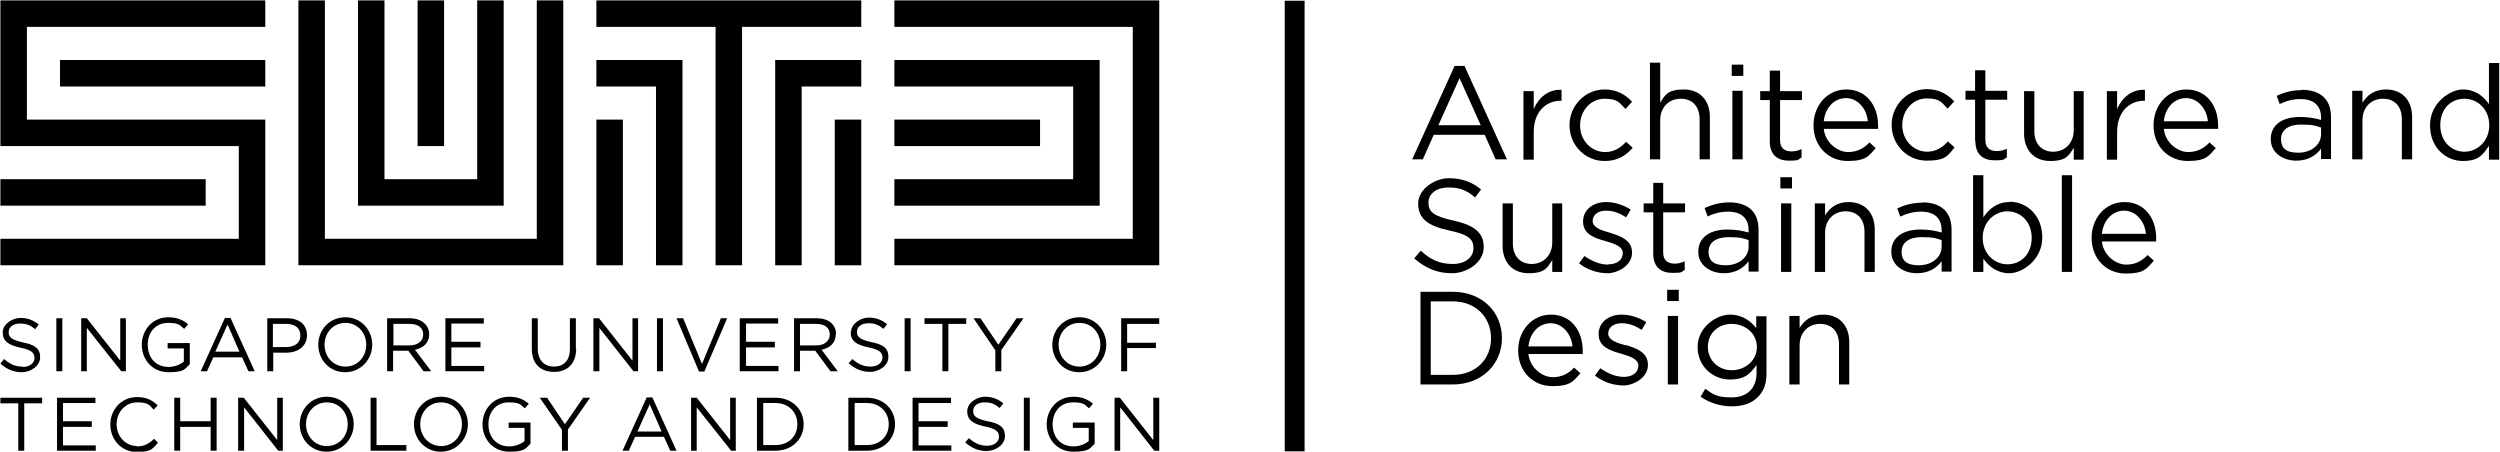 <svg width="3069" height="555" viewBox="0 0 3069 555" fill="none" xmlns="http://www.w3.org/2000/svg">
<g clip-path="url(#clip0_1266_4382)">
<path d="M76.504 390.695H69.188V455.728H76.504V390.695Z" fill="black"/>
<path d="M424.025 389.477C404.108 389.477 390.695 405.328 390.695 423.212C390.695 441.097 404.108 456.948 423.618 456.948C443.128 456.948 456.948 441.097 456.948 423.212C456.948 405.328 443.535 389.477 424.025 389.477ZM424.025 450.039C408.986 450.039 398.418 437.845 398.418 423.212C398.418 408.58 408.986 396.386 424.025 396.386C439.064 396.386 449.631 408.58 449.631 423.212C449.631 437.845 439.064 450.039 424.025 450.039Z" fill="black"/>
<path d="M27.326 450.038C18.384 450.038 11.881 446.786 4.971 440.69L0.5 446.38C8.223 453.29 16.758 456.948 26.92 456.948C37.081 456.948 49.275 449.632 49.275 438.657C49.275 427.683 42.772 423.212 28.139 420.367C13.913 417.115 10.661 413.864 10.661 407.767C10.661 401.67 15.945 397.199 24.481 397.199C33.017 397.199 37.081 399.231 43.178 404.109L47.649 398.418C41.146 393.134 34.236 390.289 24.887 390.289C15.539 390.289 3.345 397.605 3.345 408.173C3.345 418.741 10.255 423.618 25.294 426.87C39.113 429.715 42.365 433.373 42.365 439.47C42.365 445.567 36.675 450.445 27.733 450.445L27.326 450.038Z" fill="black"/>
<path d="M106.582 390.695H99.672V455.728H106.582V402.483L148.853 455.728H154.543V390.695H147.634V442.722L106.582 390.695Z" fill="black"/>
<path d="M541.493 487.031C521.577 487.031 508.164 502.883 508.164 520.767C508.164 538.651 521.577 554.503 541.087 554.503C560.597 554.503 574.416 538.651 574.416 520.767C574.416 502.883 561.003 487.031 541.493 487.031ZM541.493 547.593C526.455 547.593 515.887 535.4 515.887 520.767C515.887 506.135 526.455 493.941 541.493 493.941C556.532 493.941 567.1 506.135 567.1 520.767C567.1 535.4 556.532 547.593 541.493 547.593Z" fill="black"/>
<path d="M0.5 495.16H22.449V553.283H29.765V495.16H51.714V488.25H0.5V495.16Z" fill="black"/>
<path d="M77.324 524.018H112.686V517.108H77.324V494.753H117.157V488.25H70.008V553.283H117.563V546.78H77.324V524.018Z" fill="black"/>
<path d="M529.301 455.728L509.384 429.309C519.546 427.276 526.862 421.18 526.862 410.205C526.862 399.231 517.514 390.695 503.288 390.695H475.242V455.728H482.558V430.528H501.255L519.952 455.728H528.894H529.301ZM482.965 424.025V397.605H502.881C513.449 397.605 519.546 402.483 519.546 410.612C519.546 418.741 512.636 424.025 502.881 424.025H482.965Z" fill="black"/>
<path d="M624 525.238H643.917V541.496C639.446 545.155 632.536 548 625.22 548C609.368 548 599.613 536.619 599.613 520.767C599.613 504.915 609.774 493.941 624.407 493.941C639.039 493.941 639.039 497.193 644.323 501.257L649.201 495.567C642.697 490.283 635.788 487.031 624.813 487.031C605.303 487.031 592.297 502.883 592.297 520.767C592.297 538.651 604.897 554.503 625.22 554.503C645.543 554.503 645.136 550.032 651.233 544.748V518.735H624.407V525.238H624Z" fill="black"/>
<path d="M462.238 488.25H454.922V553.283H498.819V546.373H462.238V488.25Z" fill="black"/>
<path d="M168.368 547.593C154.142 547.593 143.168 535.806 143.168 520.767C143.168 505.728 154.142 493.941 168.368 493.941C182.594 493.941 183.407 497.599 188.691 502.883L193.569 497.599C187.065 491.502 180.156 487.438 168.368 487.438C149.265 487.438 135.445 502.476 135.445 521.173C135.445 539.87 149.265 554.909 167.962 554.909C186.659 554.909 187.065 550.438 193.975 543.528L189.098 538.651C183.001 544.748 176.904 547.999 167.962 547.999L168.368 547.593Z" fill="black"/>
<path d="M376.876 411.425C376.876 398.418 367.121 390.695 352.489 390.695H328.102V455.728H335.418V432.967H351.27C365.089 432.967 376.876 425.651 376.876 411.425ZM351.27 426.057H335.011V397.605H351.27C361.837 397.605 368.747 402.483 368.747 411.831C368.747 421.18 361.837 426.057 350.863 426.057H351.27Z" fill="black"/>
<path d="M232.584 421.18H205.758V427.683H225.675V443.942C221.204 447.6 214.294 450.445 206.978 450.445C191.126 450.445 181.371 439.064 181.371 423.212C181.371 407.361 191.532 396.386 206.165 396.386C220.797 396.386 220.797 399.638 226.081 403.703L230.959 398.012C224.455 392.728 217.546 389.477 206.571 389.477C187.061 389.477 174.055 405.328 174.055 423.212C174.055 441.097 186.655 456.948 206.978 456.948C227.3 456.948 226.894 452.477 232.991 447.193V421.18H232.584Z" fill="black"/>
<path d="M340.298 540.276L299.246 488.25H292.336V553.283H299.652V500.037L341.517 553.283H347.208V488.25H340.298V540.276Z" fill="black"/>
<path d="M258.601 517.108H221.207V488.25H213.891V553.283H221.207V524.018H258.601V553.283H265.917V488.25H258.601V517.108Z" fill="black"/>
<path d="M401.267 487.031C381.351 487.031 367.938 502.883 367.938 520.767C367.938 538.651 381.351 554.503 400.86 554.503C420.37 554.503 434.19 538.651 434.19 520.767C434.19 502.883 420.777 487.031 401.267 487.031ZM401.267 547.593C386.228 547.593 375.66 535.4 375.66 520.767C375.66 506.135 386.228 493.941 401.267 493.941C416.306 493.941 426.874 506.135 426.874 520.767C426.874 535.4 416.306 547.593 401.267 547.593Z" fill="black"/>
<path d="M1349.93 73.664H1097.93V106.181H1317.42V219.988H1097.93V252.505H1349.93V73.664Z" fill="black"/>
<path d="M1276.77 146.828H1097.93V179.345H1276.77V146.828Z" fill="black"/>
<path d="M1882.8 162.267C1882.8 137.067 1897.84 123.654 1916.13 123.654H1916.95V110.241C1901.09 109.428 1888.9 119.589 1882.8 133.815V111.867H1870.2V196.003H1882.8V162.674V162.267Z" fill="black"/>
<path d="M1974.25 324.852C1964.5 324.852 1954.34 320.787 1944.99 314.284L1938.48 323.226C1947.83 330.948 1961.25 335.419 1973.44 335.419C1985.63 335.419 2003.52 326.071 2003.52 310.219C2003.52 294.774 1989.7 289.896 1976.69 285.832C1965.31 282.58 1955.15 279.328 1955.15 271.199C1955.15 263.883 1961.65 258.599 1971.41 258.599C1981.16 258.599 1988.48 261.851 1996.2 266.728L2001.89 257.38C1993.36 251.689 1981.98 248.031 1971.81 248.031C1955.15 248.031 1943.36 257.786 1943.36 272.012C1943.36 287.864 1957.99 292.335 1971 295.993C1981.98 299.245 1992.14 302.496 1992.14 310.626C1992.14 319.161 1984.82 324.445 1974.66 324.445L1974.25 324.852Z" fill="black"/>
<path d="M1044.28 407.767C1044.28 418.741 1051.19 423.212 1066.23 426.464C1080.05 429.309 1083.3 432.967 1083.3 439.064C1083.3 445.161 1077.61 450.038 1068.67 450.038C1059.73 450.038 1053.22 446.787 1046.31 440.69L1041.84 445.974C1049.57 452.884 1058.1 456.542 1068.26 456.542C1078.42 456.542 1090.62 449.225 1090.62 438.251C1090.62 427.277 1084.12 422.806 1069.48 419.961C1055.26 416.709 1052.01 413.457 1052.01 407.36C1052.01 401.264 1057.29 396.793 1065.82 396.793C1074.36 396.793 1078.42 398.825 1084.52 403.702L1088.99 398.012C1082.49 392.728 1075.58 389.883 1066.23 389.883C1056.88 389.883 1044.69 397.199 1044.69 407.767H1044.28Z" fill="black"/>
<path d="M1057.29 146.828H1024.77V325.669H1057.29V146.828Z" fill="black"/>
<path d="M2140.09 79.352H2125.86V93.171H2140.09V79.352Z" fill="black"/>
<path d="M1057.29 73.664H951.609V325.667H984.126V106.181H1057.29V73.664Z" fill="black"/>
<path d="M246.406 455.729H254.129L261.852 438.657H297.213L304.936 455.729H312.659L282.987 390.289H276.078L246.406 455.729ZM293.962 431.748H264.29L279.329 398.418L293.962 431.748Z" fill="black"/>
<path d="M2139.27 111.461H2126.67V195.597H2139.27V111.461Z" fill="black"/>
<path d="M2095.78 265.915C2103.5 262.257 2111.22 259.818 2121.39 259.818C2137.24 259.818 2146.59 267.541 2146.59 282.58V285.425C2139.27 283.393 2131.55 281.767 2120.57 281.767C2099.44 281.767 2084.8 291.115 2084.8 308.999C2084.8 326.477 2100.66 335.419 2116.1 335.419C2131.55 335.419 2140.49 328.509 2146.59 320.787V333.387H2158.78V282.173C2158.78 271.606 2155.93 263.476 2150.24 257.786C2144.15 251.689 2134.8 248.438 2123.01 248.438C2111.22 248.438 2101.88 251.283 2092.53 255.347L2096.19 265.509L2095.78 265.915ZM2146.59 302.903C2146.59 316.316 2133.99 325.664 2118.54 325.664C2103.1 325.664 2097.4 319.567 2097.4 308.999C2097.4 298.025 2106.35 291.115 2121.79 291.115C2137.24 291.115 2140.49 292.741 2146.59 294.774V302.903Z" fill="black"/>
<path d="M1970.19 197.631C1986.04 197.631 1996.2 190.721 2004.33 181.372L1996.2 174.056C1989.7 181.372 1981.16 186.656 1970.59 186.656C1953.12 186.656 1939.7 172.024 1939.7 154.14C1939.7 135.849 1952.71 121.217 1969.78 121.217C1986.85 121.217 1988.48 126.907 1995.39 133.817L2003.52 124.875C1995.79 116.746 1985.63 109.836 1969.78 109.836C1945.39 109.836 1926.7 130.159 1926.7 153.733C1926.7 177.714 1945.39 197.631 1969.78 197.631H1970.19Z" fill="black"/>
<path d="M2598.98 162.267C2598.98 137.067 2614.01 123.654 2632.3 123.654H2633.12V110.241C2617.27 109.428 2605.07 119.589 2598.98 133.815V111.867H2586.38V196.003H2598.98V162.674V162.267Z" fill="black"/>
<path d="M593.922 397.199V390.695H546.773V455.728H594.329V449.225H554.09V426.463H589.858V419.554H554.09V397.199H593.922Z" fill="black"/>
<path d="M252.503 219.984H0.5V252.501H252.503V219.984Z" fill="black"/>
<path d="M618.317 0.5H585.801V219.986H471.993V0.5H439.477V252.503H618.317V0.5Z" fill="black"/>
<path d="M691.478 0.5H658.961V293.149H398.829V0.5H366.312V325.665H691.478V0.5Z" fill="black"/>
<path d="M325.665 146.824H33.017V33.017H325.665V0.5H0.5V179.341H293.149V293.149H0.5V325.665H325.665V146.824Z" fill="black"/>
<path d="M325.667 73.664H73.664V106.181H325.667V73.664Z" fill="black"/>
<path d="M813.816 390.695H806.5V455.728H813.816V390.695Z" fill="black"/>
<path d="M838.614 390.695H830.484L858.123 456.135H864.627L892.672 390.695H884.95L861.782 446.786L838.614 390.695Z" fill="black"/>
<path d="M805.287 325.667H837.804V73.664H732.125V106.181H805.287V325.667Z" fill="black"/>
<path d="M878.449 325.665H910.966V33.017H1057.29V0.5H732.125V33.017H878.449V325.665Z" fill="black"/>
<path d="M764.642 146.828H732.125V325.669H764.642V146.828Z" fill="black"/>
<path d="M545.149 0.5H512.633V179.341H545.149V0.5Z" fill="black"/>
<path d="M2042.13 224.461H2029.53V249.661H2017.74V260.636H2029.53V311.443C2029.53 328.514 2039.69 335.017 2053.1 335.017C2066.52 335.017 2063.67 333.798 2068.14 331.359V320.791C2063.67 322.823 2060.01 323.636 2055.95 323.636C2047.41 323.636 2041.72 319.978 2041.72 309.817V260.636H2068.55V249.661H2041.72V224.461H2042.13Z" fill="black"/>
<path d="M2199.84 217.547H2185.61V231.366H2199.84V217.547Z" fill="black"/>
<path d="M2156.34 403.298C2149.43 394.356 2139.27 386.227 2123.42 386.227C2107.57 386.227 2083.99 401.265 2083.99 426.059C2083.99 450.447 2103.5 465.892 2123.42 465.892C2143.33 465.892 2149.03 457.763 2156.34 448.008V457.763C2156.34 477.273 2144.15 487.841 2125.86 487.841C2107.57 487.841 2103.1 484.183 2093.34 477.273L2087.65 487.028C2099.03 494.75 2112.04 498.815 2125.86 498.815C2139.68 498.815 2150.24 495.157 2157.97 487.434C2165.69 479.712 2168.54 470.769 2168.54 457.763V388.259H2155.94V403.298H2156.34ZM2156.75 426.059C2156.75 443.13 2141.71 454.511 2125.86 454.511C2110.01 454.511 2096.59 442.724 2096.59 426.059C2096.59 408.582 2109.6 397.607 2125.86 397.607C2142.12 397.607 2156.75 408.988 2156.75 426.059Z" fill="black"/>
<path d="M2211.62 193.57V183.002C2207.15 185.034 2203.49 185.847 2199.43 185.847C2190.89 185.847 2185.2 182.189 2185.2 172.028V122.846H2212.03V111.872H2185.2V86.672H2172.6V111.872H2160.81V122.846H2172.6V173.654C2172.6 190.725 2182.76 197.228 2196.17 197.228C2209.59 197.228 2206.74 196.009 2211.21 193.57H2211.62Z" fill="black"/>
<path d="M2199.02 249.656H2186.42V333.793H2199.02V249.656Z" fill="black"/>
<path d="M2269.34 248.031C2254.71 248.031 2246.17 255.347 2240.48 264.29V249.657H2227.88V333.794H2240.48V285.832C2240.48 269.98 2251.05 259.412 2265.68 259.412C2280.32 259.412 2288.85 269.167 2288.85 284.612V333.794H2301.45V281.767C2301.45 261.851 2289.66 248.031 2269.34 248.031Z" fill="black"/>
<path d="M2238.04 386.227C2223.41 386.227 2214.88 393.543 2209.19 402.485V387.852H2196.59V471.989H2209.19V424.027C2209.19 408.175 2219.75 397.607 2234.39 397.607C2249.02 397.607 2257.55 407.362 2257.55 422.808V471.989H2270.15V419.962C2270.15 400.046 2258.37 386.227 2238.04 386.227Z" fill="black"/>
<path d="M1903.93 386.227C1880.77 386.227 1863.7 405.736 1863.7 430.124C1863.7 456.543 1882.39 474.021 1905.56 474.021C1928.73 474.021 1931.57 467.518 1940.11 458.169L1932.39 451.26C1925.48 458.576 1917.35 463.047 1905.97 463.047C1894.59 463.047 1878.33 452.885 1876.3 434.595H1942.95C1942.95 432.969 1942.95 432.156 1942.95 430.53C1942.95 406.143 1928.73 386.227 1903.93 386.227ZM1876.3 425.246C1877.92 408.988 1888.9 396.794 1903.53 396.794C1918.16 396.794 1929.13 410.207 1930.35 425.246H1876.3Z" fill="black"/>
<path d="M1995.79 424.027C1984.41 420.775 1974.25 417.524 1974.25 409.395C1974.25 402.078 1980.75 396.794 1990.51 396.794C2000.26 396.794 2007.58 400.046 2015.3 404.924L2020.99 395.575C2012.46 389.885 2001.08 386.227 1990.92 386.227C1974.25 386.227 1962.46 395.982 1962.46 410.207C1962.46 426.059 1977.1 430.53 1990.1 434.188C2001.08 437.44 2011.24 440.692 2011.24 448.821C2011.24 457.356 2003.92 462.64 1993.76 462.64C1983.6 462.64 1973.84 458.576 1964.5 452.072L1957.99 461.015C1967.34 468.737 1980.75 473.208 1992.95 473.208C2005.14 473.208 2023.03 463.86 2023.03 448.008C2023.03 432.563 2009.21 427.685 1996.2 423.621L1995.79 424.027Z" fill="black"/>
<path d="M1905.56 319.16V333.793H1917.76V249.656H1905.56V297.618C1905.56 313.47 1894.59 324.038 1880.36 324.038C1866.14 324.038 1857.19 314.283 1857.19 298.837V249.656H1844.59V301.683C1844.59 321.599 1856.38 335.419 1876.7 335.419C1897.03 335.419 1899.87 328.102 1905.56 319.16Z" fill="black"/>
<path d="M2060.83 355.742H2046.6V369.562H2060.83V355.742Z" fill="black"/>
<path d="M2060.01 387.852H2047.41V471.988H2060.01V387.852Z" fill="black"/>
<path d="M2086.44 195.599H2099.04V143.573C2099.04 123.657 2087.25 109.837 2066.93 109.837C2046.6 109.837 2043.76 117.153 2038.07 126.095V76.914H2025.47V195.599H2038.07V147.637C2038.07 131.786 2048.64 121.218 2063.27 121.218C2077.9 121.218 2086.44 130.973 2086.44 146.418V195.599Z" fill="black"/>
<path d="M2266.5 109.836C2243.33 109.836 2226.26 129.346 2226.26 153.733C2226.26 180.153 2244.96 197.631 2268.12 197.631C2291.29 197.631 2294.14 191.127 2302.67 181.779L2294.95 174.869C2288.04 182.185 2279.91 186.656 2268.53 186.656C2257.15 186.656 2240.89 176.495 2238.86 158.204H2305.52C2305.52 156.578 2305.52 155.766 2305.52 154.14C2305.52 129.752 2291.29 109.836 2266.5 109.836ZM2238.86 148.856C2240.48 132.597 2251.46 120.404 2266.09 120.404C2280.72 120.404 2291.7 133.817 2292.92 148.856H2238.86Z" fill="black"/>
<path d="M2683.93 109.836C2660.76 109.836 2643.69 129.346 2643.69 153.733C2643.69 180.153 2662.38 197.631 2685.55 197.631C2708.72 197.631 2711.57 191.127 2720.1 181.779L2712.38 174.869C2705.47 182.185 2697.34 186.656 2685.96 186.656C2674.58 186.656 2658.32 176.495 2656.29 158.204H2722.95C2722.95 156.578 2722.95 155.766 2722.95 154.14C2722.95 129.752 2708.72 109.836 2683.93 109.836ZM2656.29 148.856C2657.91 132.597 2668.89 120.404 2683.52 120.404C2698.15 120.404 2709.13 133.817 2710.35 148.856H2656.29Z" fill="black"/>
<path d="M2825.37 110.649C2813.18 110.649 2804.23 113.494 2794.89 117.558L2798.54 127.72C2806.27 124.062 2813.99 121.623 2824.15 121.623C2840 121.623 2849.35 129.346 2849.35 144.385V147.23C2842.04 145.197 2834.31 143.572 2823.34 143.572C2802.2 143.572 2787.57 152.92 2787.57 170.804C2787.57 188.282 2803.42 197.224 2818.87 197.224C2834.31 197.224 2843.25 190.314 2849.35 182.591V195.192H2861.55V143.978C2861.55 133.41 2858.7 125.281 2853.01 119.591C2846.91 113.494 2837.56 110.242 2825.78 110.242L2825.37 110.649ZM2849.35 164.707C2849.35 178.12 2836.75 187.469 2821.31 187.469C2805.86 187.469 2800.17 181.372 2800.17 170.804C2800.17 159.83 2809.11 152.92 2824.56 152.92C2840 152.92 2843.25 154.546 2849.35 156.578V164.707Z" fill="black"/>
<path d="M2929.02 109.836C2914.39 109.836 2905.85 117.152 2900.16 126.094V111.462H2887.56V195.598H2900.16V147.636C2900.16 131.785 2910.73 121.217 2925.36 121.217C2940 121.217 2948.53 130.972 2948.53 146.417V195.598H2961.13V143.572C2961.13 123.655 2949.34 109.836 2929.02 109.836Z" fill="black"/>
<path d="M2607.92 248.031C2584.75 248.031 2567.68 267.541 2567.68 291.929C2567.68 318.348 2586.38 335.826 2609.54 335.826C2632.71 335.826 2635.56 329.323 2644.09 319.974L2636.37 313.064C2629.46 320.38 2621.33 324.852 2609.95 324.852C2598.57 324.852 2582.31 314.69 2580.28 296.4H2646.94C2646.94 294.774 2646.94 293.961 2646.94 292.335C2646.94 267.948 2632.71 248.031 2607.92 248.031ZM2580.28 287.051C2581.91 270.793 2592.88 258.599 2607.51 258.599C2622.15 258.599 2633.12 272.012 2634.34 287.051H2580.28Z" fill="black"/>
<path d="M3055.43 76.914V127.721C3048.92 118.373 3038.76 109.837 3023.32 109.837C3007.87 109.837 2983.08 126.095 2983.08 153.734C2983.08 181.78 3002.99 197.632 3023.32 197.632C3043.64 197.632 3048.52 189.096 3055.43 178.935V196.006H3068.03V77.32H3055.43V76.914ZM3055.83 153.734C3055.83 173.244 3041.2 186.251 3025.35 186.251C3009.5 186.251 2995.68 173.651 2995.68 153.734C2995.68 133.005 3009.09 121.218 3025.35 121.218C3041.61 121.218 3055.83 134.224 3055.83 153.734Z" fill="black"/>
<path d="M2366.08 186.25C2348.6 186.25 2335.19 171.618 2335.19 153.733C2335.19 135.443 2348.19 120.81 2365.26 120.81C2382.34 120.81 2383.96 126.501 2390.87 133.411L2399 124.469C2391.28 116.339 2381.12 109.43 2365.26 109.43C2340.88 109.43 2322.18 129.752 2322.18 153.327C2322.18 177.308 2340.88 197.224 2365.26 197.224C2389.65 197.224 2391.28 190.315 2399.41 180.966L2391.28 173.65C2384.77 180.966 2376.24 186.25 2365.67 186.25H2366.08Z" fill="black"/>
<path d="M2545.73 159.829C2545.73 175.681 2534.75 186.249 2520.53 186.249C2506.3 186.249 2497.36 176.494 2497.36 161.048V111.867H2484.76V163.894C2484.76 183.81 2496.54 197.629 2516.87 197.629C2537.19 197.629 2540.04 190.313 2545.73 181.371V196.004H2557.92V111.867H2545.73V159.829Z" fill="black"/>
<path d="M2425.01 173.247C2425.01 190.318 2435.18 196.822 2448.59 196.822C2462 196.822 2459.16 195.602 2463.63 193.164V182.596C2459.16 184.628 2455.5 185.441 2451.43 185.441C2442.9 185.441 2437.21 181.783 2437.21 171.621V122.44H2464.03V111.466H2437.21V86.266H2424.61V111.466H2412.82V122.44H2424.61V173.247H2425.01Z" fill="black"/>
<path d="M2359.57 248.844C2347.38 248.844 2338.44 251.689 2329.09 255.754L2332.75 265.915C2340.47 262.257 2348.19 259.818 2358.35 259.818C2374.21 259.818 2383.55 267.541 2383.55 282.58V285.425C2376.24 283.393 2368.52 281.767 2357.54 281.767C2336.41 281.767 2321.77 291.115 2321.77 308.999C2321.77 326.477 2337.63 335.419 2353.07 335.419C2368.52 335.419 2377.46 328.509 2383.55 320.787V333.387H2395.75V282.173C2395.75 271.606 2392.9 263.476 2387.21 257.786C2381.12 251.689 2371.77 248.438 2359.98 248.438L2359.57 248.844ZM2383.55 302.903C2383.55 316.316 2370.95 325.664 2355.51 325.664C2340.06 325.664 2334.37 319.567 2334.37 308.999C2334.37 298.025 2343.32 291.115 2358.76 291.115C2374.21 291.115 2377.46 292.741 2383.55 294.774V302.903Z" fill="black"/>
<path d="M2466.87 248.032C2451.43 248.032 2441.67 256.568 2434.76 266.729V215.109H2422.16V333.795H2434.76V317.536C2441.27 326.885 2451.43 335.42 2466.87 335.42C2482.32 335.42 2507.11 319.162 2507.11 291.523C2507.11 263.478 2487.2 247.626 2466.87 247.626V248.032ZM2494.11 291.93C2494.11 312.252 2480.69 324.446 2464.44 324.446C2448.18 324.446 2433.95 311.44 2433.95 291.93C2433.95 272.42 2448.58 259.413 2464.44 259.413C2480.29 259.413 2494.11 272.013 2494.11 291.93Z" fill="black"/>
<path d="M2543.69 215.109H2531.09V333.795H2543.69V215.109Z" fill="black"/>
<path d="M955.673 449.225H915.84V426.463H951.202V419.554H915.84V397.199H955.266V390.695H908.117V455.728H955.673V449.225Z" fill="black"/>
<path d="M1026.39 410.205C1026.39 398.418 1017.04 390.695 1002.82 390.695H974.773V455.728H982.09V430.528H1000.79L1019.48 455.728H1028.43L1008.51 429.309C1018.67 427.276 1025.99 421.18 1025.99 410.205H1026.39ZM982.09 424.025V397.605H1002.01C1012.57 397.605 1018.67 402.483 1018.67 410.612C1018.67 418.741 1011.76 424.025 1002.01 424.025H982.09Z" fill="black"/>
<path d="M1064.2 488.25H1041.44V553.283H1064.2C1084.52 553.283 1098.75 539.057 1098.75 520.767C1098.75 502.476 1084.52 488.25 1064.2 488.25ZM1064.2 546.373H1049.16V494.753H1064.2C1080.46 494.753 1091.03 506.134 1091.03 520.767C1091.03 535.399 1080.46 546.373 1064.2 546.373Z" fill="black"/>
<path d="M1117.85 390.695H1110.53V455.728H1117.85V390.695Z" fill="black"/>
<path d="M1164.19 455.728V397.605H1186.14V390.695H1134.92V397.605H1156.87V455.728H1164.19Z" fill="black"/>
<path d="M1127.61 524.018H1163.37V517.108H1127.61V494.753H1167.44V488.25H1120.29V553.283H1167.84V546.78H1127.61V524.018Z" fill="black"/>
<path d="M952.012 488.25H929.25V553.283H952.012C972.334 553.283 986.56 539.057 986.56 520.767C986.56 502.476 972.334 488.25 952.012 488.25ZM952.012 546.373H936.973V494.753H952.012C968.27 494.753 978.838 506.134 978.838 520.767C978.838 535.399 968.27 546.373 952.012 546.373Z" fill="black"/>
<path d="M783.333 455.728V390.695H776.423V442.722L735.371 390.695H728.461V455.728H735.777V402.483L777.642 455.728H783.333Z" fill="black"/>
<path d="M693.508 520.767L671.559 488.25H662.617L689.85 527.676V553.283H697.166V527.27L724.399 488.25H715.863L693.508 520.767Z" fill="black"/>
<path d="M793.906 487.844L764.234 553.283H771.957L779.68 536.212H815.041L822.764 553.283H830.487L800.815 487.844H793.906ZM782.525 529.709L797.564 496.379L812.196 529.709H782.525Z" fill="black"/>
<path d="M896.329 540.276L855.277 488.25H848.367V553.283H855.277V500.037L897.548 553.283H903.239V488.25H896.329V540.276Z" fill="black"/>
<path d="M706.918 428.089V390.695H699.602V428.496C699.602 442.722 691.879 450.038 680.092 450.038C668.305 450.038 660.176 442.315 660.176 428.089V390.695H652.859V428.496C652.859 446.786 663.834 456.541 680.092 456.541C696.35 456.541 707.324 446.786 707.324 427.683L706.918 428.089Z" fill="black"/>
<path d="M1783.22 324.038C1767.37 324.038 1755.99 318.754 1744.2 307.78L1736.07 317.128C1749.89 329.322 1764.52 335.419 1782.41 335.419C1800.29 335.419 1821.43 322.818 1821.43 303.309C1821.43 285.424 1809.64 276.482 1784.44 270.792C1759.24 265.508 1753.55 259.411 1753.55 248.843C1753.55 238.276 1762.9 230.146 1777.94 230.146C1792.97 230.146 1800.29 233.805 1810.86 242.34L1818.17 232.585C1806.79 223.237 1794.6 218.766 1778.34 218.766C1762.08 218.766 1740.95 231.772 1740.95 249.656C1740.95 268.76 1753.14 277.295 1779.15 282.986C1803.14 287.863 1808.83 293.96 1808.83 304.528C1808.83 315.909 1798.66 324.038 1783.63 324.038H1783.22Z" fill="black"/>
<path d="M1376.35 455.728H1383.67V427.276H1419.03V420.773H1383.67V397.605H1423.09V390.695H1376.35V455.728Z" fill="black"/>
<path d="M1212.15 517.109C1197.92 513.857 1194.67 510.606 1194.67 504.509C1194.67 498.412 1199.95 493.941 1208.49 493.941C1217.02 493.941 1221.09 495.973 1227.19 500.851L1231.66 495.16C1225.15 489.876 1218.24 487.031 1208.89 487.031C1199.55 487.031 1187.35 494.347 1187.35 504.915C1187.35 515.483 1194.26 520.361 1209.3 523.612C1223.12 526.458 1226.37 530.116 1226.37 536.212C1226.37 542.309 1220.68 547.187 1211.74 547.187C1202.8 547.187 1196.29 543.935 1189.39 537.838L1184.91 543.122C1192.64 550.032 1201.17 553.69 1211.33 553.69C1221.5 553.69 1233.69 546.374 1233.69 535.4C1233.69 524.425 1227.19 519.954 1212.55 517.109H1212.15Z" fill="black"/>
<path d="M1601.53 0.906H1577.14V554.093H1601.53V0.906Z" fill="black"/>
<path d="M1783.22 358.18H1743.79V471.987H1783.22C1818.98 471.987 1843.78 447.194 1843.78 415.084C1843.78 382.567 1818.98 358.18 1783.22 358.18ZM1830.36 415.49C1830.36 440.69 1812.07 460.2 1783.22 460.2H1756.39V369.967H1783.22C1812.07 369.967 1830.36 389.883 1830.36 415.084V415.49Z" fill="black"/>
<path d="M1760.87 165.519H1822.65L1836.06 195.597H1849.88L1797.85 80.977H1785.66L1733.63 195.597H1746.64L1760.05 165.519H1760.87ZM1791.76 96.015L1817.77 153.732H1765.74L1791.76 96.015Z" fill="black"/>
<path d="M1097.93 33.017H1390.58V293.149H1097.93V325.665H1423.09V0.5H1097.93V33.017Z" fill="black"/>
<path d="M1225.56 423.212L1203.61 390.695H1195.08L1221.9 430.122V455.728H1229.22V429.715L1256.45 390.695H1247.92L1225.56 423.212Z" fill="black"/>
<path d="M1264.18 488.25H1256.86V553.283H1264.18V488.25Z" fill="black"/>
<path d="M1325.14 389.477C1305.23 389.477 1291.81 405.328 1291.81 423.212C1291.81 441.097 1305.23 456.948 1324.74 456.948C1344.25 456.948 1358.06 441.097 1358.06 423.212C1358.06 405.328 1344.65 389.477 1325.14 389.477ZM1325.14 450.039C1310.1 450.039 1299.54 437.845 1299.54 423.212C1299.54 408.58 1310.1 396.386 1325.14 396.386C1340.18 396.386 1350.75 408.58 1350.75 423.212C1350.75 437.845 1340.18 450.039 1325.14 450.039Z" fill="black"/>
<path d="M1316.6 525.238H1336.52V541.496C1332.05 545.155 1325.14 548 1317.82 548C1301.97 548 1292.21 536.619 1292.21 520.767C1292.21 504.915 1302.38 493.941 1317.01 493.941C1331.64 493.941 1331.64 497.193 1336.92 501.257L1341.8 495.567C1335.3 490.283 1328.39 487.031 1317.41 487.031C1297.91 487.031 1284.9 502.883 1284.9 520.767C1284.9 538.651 1297.5 554.503 1317.82 554.503C1338.14 554.503 1337.74 550.032 1343.83 544.748V518.735H1317.01V525.238H1316.6Z" fill="black"/>
<path d="M1415.78 540.276L1374.73 488.25H1368.23V553.283H1375.14V500.037L1417 553.283H1423.1V488.25H1415.78V540.276Z" fill="black"/>
</g>
<defs>
<clipPath id="clip0_1266_4382">
<rect width="3067.53" height="554" fill="white" transform="translate(0.5 0.5)"/>
</clipPath>
</defs>
</svg>
